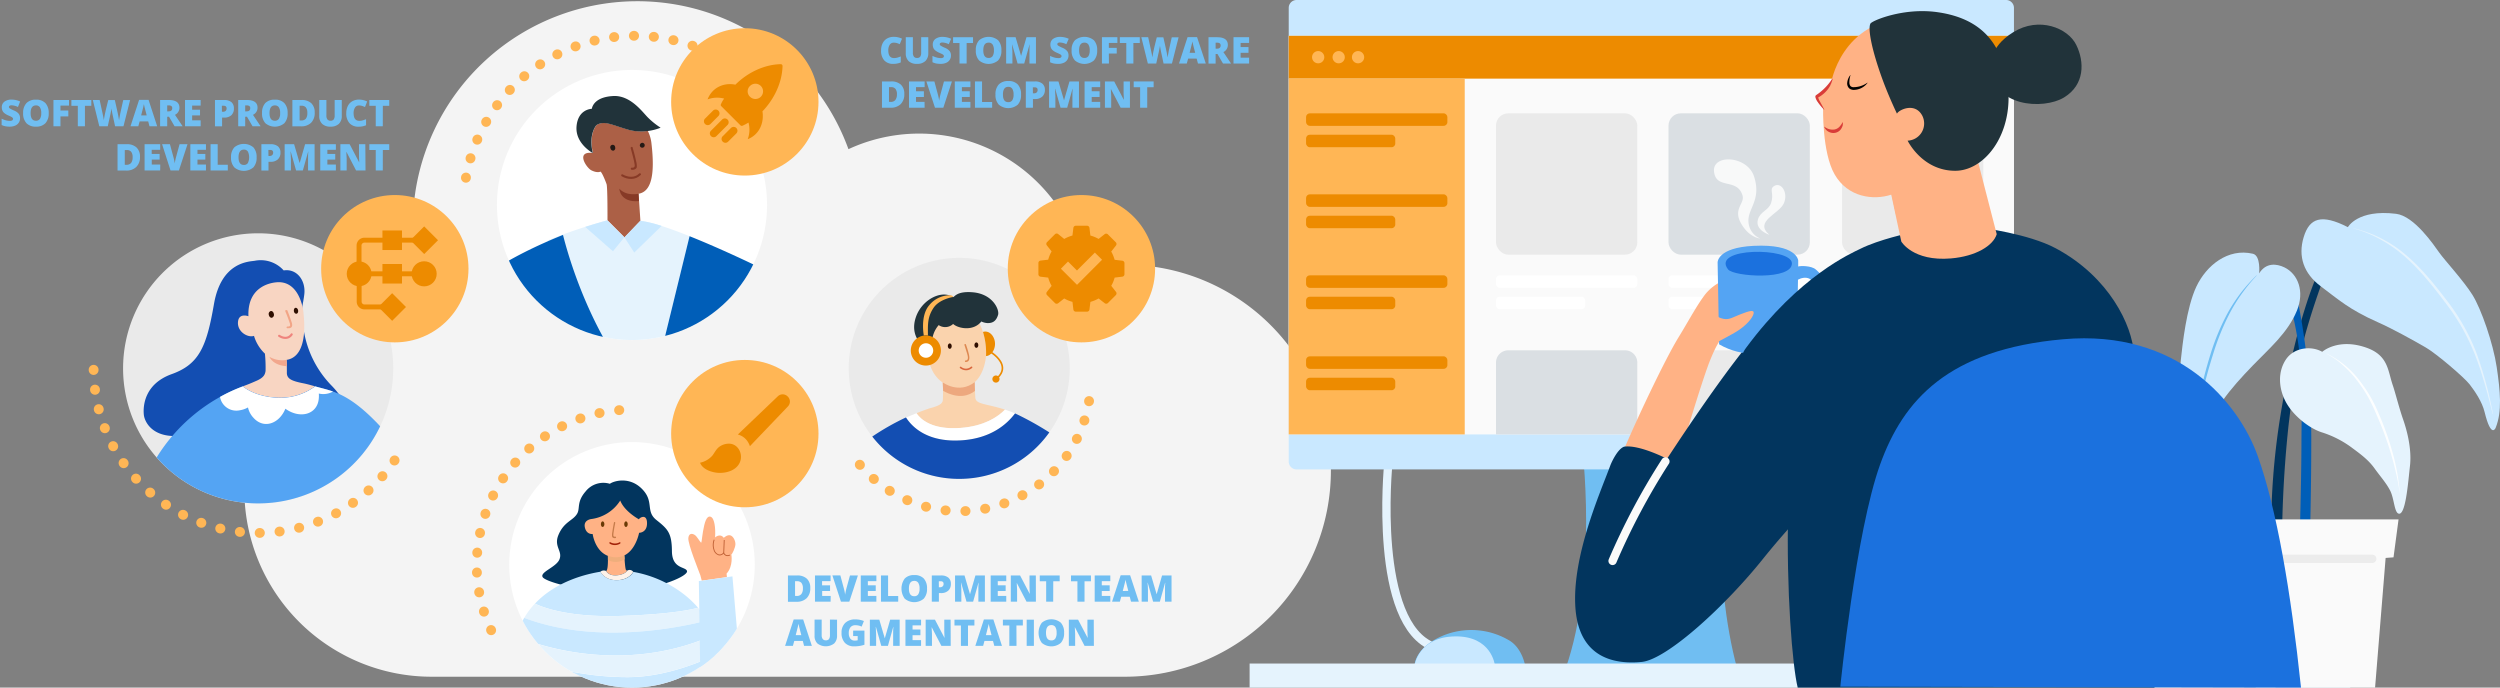 <?xml version="1.0" encoding="UTF-8"?> <svg xmlns="http://www.w3.org/2000/svg" xmlns:xlink="http://www.w3.org/1999/xlink" id="design" viewBox="0 0 1018 280"><rect x="0" y="0" width="1018" height="280" fill="#808080" stroke="none"/><defs><style>.cls-1,.cls-16,.cls-18,.cls-3,.cls-30,.cls-46{fill:none;}.cls-2{fill:#f4f4f4;}.cls-3{stroke:#e5f3fd;}.cls-3,.cls-30,.cls-46{stroke-miterlimit:10;}.cls-16,.cls-18,.cls-3{stroke-width:3.38px;}.cls-4{fill:#70bef2;}.cls-5{fill:#c9e8ff;}.cls-6{fill:#fafafa;}.cls-7{fill:#ed8b00;}.cls-8{fill:#ffb655;}.cls-9{fill:#eaeaea;}.cls-10{fill:#dadfe3;}.cls-11{fill:#fff;}.cls-12{fill:#e5f3fd;}.cls-13{fill:#02355e;}.cls-14{fill:#005eb8;}.cls-15,.cls-16{opacity:0.9;}.cls-16{stroke:#eaeaea;}.cls-16,.cls-18,.cls-30{stroke-linecap:round;}.cls-16,.cls-18{stroke-linejoin:round;}.cls-17{fill:#ffb285;}.cls-18{stroke:#fafafa;}.cls-19{fill:#54a4f3;}.cls-20{fill:#1b71de;}.cls-21{fill:#21333a;}.cls-22{fill:#d93c38;}.cls-23{opacity:0.8;}.cls-24{fill:#fad3ad;}.cls-25{fill:#dd8851;}.cls-26{fill:#d9673e;}.cls-27{fill:#2e0e00;}.cls-28{fill:#eda87e;}.cls-29{fill:#134eb2;}.cls-30{stroke:#ffb655;stroke-width:4px;stroke-dasharray:0.1 8;}.cls-31{clip-path:url(#clip-path);}.cls-32{fill:#ac6046;}.cls-33{fill:#873a26;}.cls-34{fill:#231915;}.cls-35{clip-path:url(#clip-path-2);}.cls-36{fill:#c57b4a;}.cls-37{fill:#6a3a05;}.cls-38{fill:#a22208;}.cls-39{fill:#efae7c;}.cls-40{fill:#fdf2e9;}.cls-41{fill:#bf6034;}.cls-42{fill:#f8d5c2;}.cls-43{fill:#f2a587;}.cls-44{fill:#ef847d;}.cls-45{fill:#f2a78d;}.cls-46{stroke:#ed8b00;stroke-width:2px;}</style><clipPath id="clip-path"><path id="SVGID" class="cls-1" d="M202.35,83.47a55,55,0,1,0,55-55A55,55,0,0,0,202.35,83.47Z"></path></clipPath><clipPath id="clip-path-2"><path class="cls-1" d="M307.35,230a50,50,0,1,1-50-50A50,50,0,0,1,307.35,230Z"></path></clipPath></defs><path class="cls-2" d="M458.05,107.78a84.23,84.23,0,0,0-16.61,1.66,68.5,68.5,0,0,0-95.95-48.7,91.44,91.44,0,1,0-171.91,62.41,76.22,76.22,0,0,0,2.29,152.41H458.05a83.89,83.89,0,1,0,0-167.78Z"></path><path class="cls-3" d="M565.29,189.2s-6.45,65.22,18.73,74.27"></path><path class="cls-4" d="M672.42,272.55h-35C651,234,644.14,180.8,644.14,180.8h56s-3,54.47,7.32,91.75Z"></path><path class="cls-5" d="M820.09,187.91a3.2,3.2,0,0,1-3.16,3.23h-289a3.19,3.19,0,0,1-3.16-3.23V3.23A3.19,3.19,0,0,1,527.92,0h289a3.2,3.2,0,0,1,3.16,3.23Z"></path><rect class="cls-6" x="524.76" y="14.58" width="295.33" height="162.32"></rect><rect class="cls-7" x="524.76" y="14.58" width="295.33" height="17.44"></rect><rect class="cls-8" x="524.76" y="32.01" width="71.68" height="144.88"></rect><rect class="cls-9" x="609.17" y="46.15" width="57.54" height="57.54" rx="5"></rect><rect class="cls-10" x="679.42" y="46.15" width="57.54" height="57.54" rx="5"></rect><rect class="cls-9" x="750.08" y="46.15" width="57.54" height="57.54" rx="5"></rect><path class="cls-10" d="M614.17,142.65h47.54a5,5,0,0,1,5,5v29.24a0,0,0,0,1,0,0H609.17a0,0,0,0,1,0,0V147.65A5,5,0,0,1,614.17,142.65Z"></path><path class="cls-9" d="M684.42,142.65H732a5,5,0,0,1,5,5v29.24a0,0,0,0,1,0,0H679.42a0,0,0,0,1,0,0V147.65A5,5,0,0,1,684.42,142.65Z"></path><path class="cls-10" d="M755.08,142.65h47.54a5,5,0,0,1,5,5v29.24a0,0,0,0,1,0,0H750.08a0,0,0,0,1,0,0V147.65A5,5,0,0,1,755.08,142.65Z"></path><rect class="cls-11" x="609.17" y="112.12" width="57.54" height="5.09" rx="1.5"></rect><rect class="cls-11" x="679.42" y="112.12" width="57.54" height="5.09" rx="1.5"></rect><rect class="cls-11" x="750.14" y="112.12" width="57.54" height="5.09" rx="1.5"></rect><rect class="cls-11" x="609.17" y="120.82" width="36.32" height="5.09" rx="1.5"></rect><rect class="cls-11" x="679.42" y="120.82" width="36.32" height="5.09" rx="1.5"></rect><rect class="cls-11" x="750.14" y="120.82" width="36.32" height="5.09" rx="1.5"></rect><rect class="cls-7" x="531.83" y="79.14" width="57.54" height="5.09" rx="1.5"></rect><rect class="cls-7" x="531.83" y="87.84" width="36.32" height="5.09" rx="1.5"></rect><rect class="cls-7" x="531.83" y="46.15" width="57.54" height="5.09" rx="1.5"></rect><rect class="cls-7" x="531.83" y="54.86" width="36.32" height="5.09" rx="1.5"></rect><rect class="cls-7" x="531.83" y="112.12" width="57.54" height="5.09" rx="1.5"></rect><rect class="cls-7" x="531.83" y="120.82" width="36.32" height="5.09" rx="1.5"></rect><rect class="cls-7" x="531.83" y="145.1" width="57.54" height="5.09" rx="1.5"></rect><rect class="cls-7" x="531.83" y="153.81" width="36.32" height="5.09" rx="1.5"></rect><circle class="cls-8" cx="536.76" cy="23.29" r="2.5"></circle><circle class="cls-8" cx="545.11" cy="23.29" r="2.5"></circle><circle class="cls-8" cx="553" cy="23.29" r="2.5"></circle><path class="cls-4" d="M576,270.88s0-7.11,11.45-12A30.26,30.26,0,0,1,615,261.05c4.91,3.27,6,9.83,6,9.83Z"></path><path class="cls-5" d="M576,270.88s1.63-11.56,16.54-11.74,16.18,11.74,16.18,11.74Z"></path><rect class="cls-12" x="508.84" y="270.18" width="448.16" height="9.82"></rect><path class="cls-13" d="M945.35,115.49l-1.69-3.82s-8.87,19-15.14,58c-5.7,35.51-3.16,62.24-3.16,62.24h3.94a472.81,472.81,0,0,1,2.53-58.09C934.31,152,937.2,138.46,945.35,115.49Z"></path><path class="cls-5" d="M956.06,92.5s3.93-7.36,19.62-5.44c7.46.92,15.4,12.75,17.63,15.87s9.88,11.4,13.47,17.14,8.47,19.82,9.89,29.48,2.26,18-.45,24.68c0,0-1.8,4.57-4.5-6.47-1-4.14-3.9-8.41-6.08-11.23s-13.46-12.49-17.9-15.05c-5.72-3.3-13.6-7.66-19.62-10.33-11.63-5.16-16-9.27-23.06-14.53s-9.37-12.26-7-20.07S945.27,87,956.06,92.5Z"></path><path class="cls-12" d="M1015,168.48c-1-4-2-8-3.18-12s-2.39-7.9-3.9-11.73a86.09,86.09,0,0,0-12.08-21.35c-4.94-6.59-10.08-13.11-16.19-18.56a54.49,54.49,0,0,0-10-7.14A47.8,47.8,0,0,0,958.25,93s0,0,0-.06,0,0,.06,0a50.45,50.45,0,0,1,21.88,11.31c6.31,5.42,11.47,12,16.5,18.55a84.38,84.38,0,0,1,12,21.68,163,163,0,0,1,6.44,24,0,0,0,0,1,0,.06S1015,168.51,1015,168.48Z"></path><path class="cls-14" d="M933.29,126.82l1.86-6.49s6.11,24.93,6,59c0,24.37-.78,52.81-1.16,55a.91.91,0,0,1-1.16.7l-2.86-.78s1.13-33,1.18-54.46C937.23,160.87,938.25,147.16,933.29,126.82Z"></path><path class="cls-5" d="M919.92,111.32c0,.05.75-7.23-2.56-8-10.15-2.37-18.93,4.77-23,13.38s-5.65,23.65-6.34,30c-1.8,16.35,2.7,40.14,5.94,41.64,1.88.51,2.14-5.91,2.67-7.77,3.86-13.42,11.57-22.25,20.66-31.69,6.66-6.91,14.35-13.38,18-22.36,3.24-7.91.43-14.91-5-17.61C927,107.31,922.71,106.86,919.92,111.32Z"></path><path class="cls-4" d="M893,181.07c.19-3.11.51-6.22.9-9.32s1-6.17,1.54-9.24a183.72,183.72,0,0,1,4.64-18.16A93,93,0,0,1,907.36,127a70.56,70.56,0,0,1,5.19-7.85,69.2,69.2,0,0,1,6.29-7,.06.06,0,0,1,.08,0,0,0,0,0,1,0,.07,69.74,69.74,0,0,0-10.86,15.11,98,98,0,0,0-7,17.26c-1.89,5.93-3.48,12-4.83,18a182.1,182.1,0,0,0-3.11,18.4.06.06,0,1,1-.11,0Z"></path><path class="cls-12" d="M945.61,143.26s6.43-5.77,18-1.68c9,3.17,8.68,9.44,10.76,15.39.91,2.61,2.55,9.16,4.16,13.76s3.59,12.12,2.81,19-1.78,20.52-4.72,19.39c-1.68-.65-1.73-6.21-3.37-9.38s-3.93-5.64-6.37-9.05-5.72-5.8-8.84-8.12a41.31,41.31,0,0,0-12.5-6.49c-5.2-1.61-11.92-6.9-14.89-12.66-2.82-5.45-3.17-12,.15-17S941.18,140.72,945.61,143.26Z"></path><g class="cls-15"><path class="cls-11" d="M977.11,200.59a65.53,65.53,0,0,0-1.49-8.12c-.59-2.69-1.31-5.34-2.11-8a127.21,127.21,0,0,0-5.71-15.42,79.67,79.67,0,0,0-3.53-7.39,60.27,60.27,0,0,0-4.53-6.79,43,43,0,0,0-5.55-6,30.75,30.75,0,0,0-6.7-4.74.05.05,0,1,1,0-.1,36.63,36.63,0,0,1,12.83,10.32,57.13,57.13,0,0,1,8.37,14.27,116.93,116.93,0,0,1,5.55,15.62,82.71,82.71,0,0,1,2.93,16.3,0,0,0,0,1-.05,0S977.11,200.62,977.11,200.59Z"></path></g><polygon class="cls-6" points="976.69 211.5 907.29 211.5 909.42 226.22 913 226.59 918.59 280 967.13 280 971.43 227.19 974.64 226.95 976.69 211.5"></polygon><line class="cls-16" x1="925.44" y1="227.55" x2="965.98" y2="227.55"></line><path class="cls-17" d="M701.19,114.5a19.66,19.66,0,0,0-6.67,5.16c-3.47,4.45-6.84,10.89-11,17.66-6.46,10.54-21,41.75-25,52.52s-4.74,23.47,3.23,22.18c20.78-3.37,24.54-34.23,24.54-34.23s7.29-24.34,10.12-31.22c3-7.32,4.1-8.2,6.89-11.62,2.3-2.84-.24-3.58,1.15-6.11s3-3.75,2.87-6c-.06-.89-.75-.82-2.73,1.23a21.86,21.86,0,0,1-2.42,2.32Z"></path><path class="cls-13" d="M661.37,181.88c-2.58.86-5,6-5.6,7.53-3.95,10.77-15.77,37.13-14.26,58.13s16.74,23,27,22,34.2-22.88,49.73-42.41a315.69,315.69,0,0,1,31.86-34s10.22-1.57,9.67-32.66-8.81-53.88-8.81-53.88S732.19,118.14,718,133.14s-39.19,53.69-39.19,53.69S667.61,181,661.37,181.88Z"></path><path class="cls-18" d="M678.16,187.9a274.9,274.9,0,0,0-21.52,40.51"></path><path class="cls-19" d="M739.34,109.7c-1.78-1.55-6.3-1.51-7.11-1.17l0-2.51s-.52-6.77-18.16-5.91c-14.83.72-14.66,6.74-14.66,6.74l.41,22.27.2,11.09c9.72,5.54,20.38,4.78,31.65,0l.07-4.3c7.9,1.87,9.82-3.46,11.35-12.52S741.59,111.67,739.34,109.7ZM739.5,122c-.57,9.88-6.19,8.27-7.62,7.69l.26-15.8C734.34,112.65,740.11,111.45,739.5,122Z"></path><path class="cls-20" d="M729.66,107.14c.32,7.09-23.63,5.55-26,2.56C696.59,100.63,729.36,100.63,729.66,107.14Z"></path><path class="cls-17" d="M708.51,128.06c3.88-1.51,5.91-2.1,5.56-.38s-3,5.11-7.92,7.91C700.41,138.84,696,141,696,141l-3.66-14.64,3.87-5s0,6.68,4.52,8.19C703.84,130.59,705,129.41,708.51,128.06Z"></path><path class="cls-13" d="M877.28,280c7.63-49.91.37-84.38-2.36-93.39s-5.17-28.76-6-42.62c-.7-11.46-10-31.22-31.83-42.89-11.12-5.94-30.38-8.35-30.38-8.35-8.32,11.64-29.28,2.16-29.28,2.16s-12.27,2.58-20,6.45c-3.41,1.71-24.54,10.66-46.5,40.37-10.86,14.7,17.65,48.76,17.22,65.55-.85,33.18,1.73,64.15,3.88,72.72Z"></path><path class="cls-20" d="M749.38,279.6s6.28-62.85,16.18-90.4c9.45-26.29,27.7-46.89,74.55-51.06s71.5,25.91,79.22,47.49,13.5,55,17.64,94.37Z"></path><path class="cls-17" d="M745.54,34.2s-3.34,3.07-5.27,5c-1.63,1.63,2.1,4.69,2.1,4.69S741.88,62,747.05,71c5.35,9.37,15.82,10.66,23.07,8.26l4.09,19.09s4.7,8.17,20.2,6.88c10.16-.85,17.22-5.17,18.66-9.87l-7.9-30.6s11-14,7.75-29.71S806.12,5.78,777.75,7,745.54,34.2,745.54,34.2Z"></path><path class="cls-17" d="M770.3,79.19a32.68,32.68,0,0,0,8.07-4.47c-.43,2.8-3.55,10.07-6.35,12.5Z"></path><path class="cls-21" d="M789.21,5c-14-2.09-27,3.45-27.58,4.63-1.16,2.37.85,11.46,4.69,22.09,2.77,7.67,6.13,14.57,6.13,14.57.57-1.47,7.33-4.89,10.33.87a7,7,0,0,1-6,10.11s5.91,12.26,19.37,12.27S822.36,51,816.37,28.39C813.37,17.08,806.52,7.55,789.21,5Z"></path><path class="cls-21" d="M811,26.86s-1.64-7.29,8.82-13.76,22.21-1.74,25.62,5.16,3.52,16.24-4.94,21.41S810.81,43.61,811,26.86Z"></path><path class="cls-17" d="M763.91,43.69c0,1.67-2.32,3-5.18,3s-5.19-1.36-5.19-3,2.32-3,5.19-3S763.91,42,763.91,43.69Z"></path><path d="M753.53,30.6a9.35,9.35,0,0,0-.47,3,2.4,2.4,0,0,0,.4,1.38,1.64,1.64,0,0,0,1.28.52,9.85,9.85,0,0,0,5.64-1.81,0,0,0,0,1,.07,0s0,0,0,.06v0a7.1,7.1,0,0,1-5.79,2.86,3.78,3.78,0,0,1-1-.23,2.09,2.09,0,0,1-1-.8,2.81,2.81,0,0,1-.46-2,5.81,5.81,0,0,1,1.26-3h0a.05.05,0,0,1,.08,0A0,0,0,0,1,753.53,30.6Z"></path><path class="cls-22" d="M746.25,32.08a10.52,10.52,0,0,1-1.74,4,12.57,12.57,0,0,1-3.13,3,7.09,7.09,0,0,1-1,.58l-.18.1a.52.52,0,0,0,.16-.22c.06-.16,0-.18,0-.13a4,4,0,0,0,.51,1.55l2,3.64-.1.09a26.2,26.2,0,0,1-2.63-3.22,5.31,5.31,0,0,1-.91-1.9,1,1,0,0,1,.06-.57,1.17,1.17,0,0,1,.42-.39c.28-.2.57-.38.84-.6A22.56,22.56,0,0,0,746.13,32Z"></path><path class="cls-22" d="M742.9,51.58a5.24,5.24,0,0,0,4.19,1.13A3.67,3.67,0,0,0,749,51.64a7.49,7.49,0,0,0,1.29-1.85l.12.06a5.89,5.89,0,0,1-.08,1.32,6.59,6.59,0,0,1-.56,1.21,3.71,3.71,0,0,1-2.36,1.68,4,4,0,0,1-2.83-.43,3.81,3.81,0,0,1-1.75-1.94Z"></path><g class="cls-23"><path class="cls-11" d="M716.76,97.12s-4.51-.26-7.83-6.2,1.6-8,.63-11.3c-2.17-7.3-10.71-2.31-11.6-9.66s13.54-6.67,16.3,1.92c3.18,9.89-3,13.22-2.24,18.91A7.76,7.76,0,0,0,716.76,97.12Z"></path><path class="cls-11" d="M720.47,95.6s-5.9-1.83-4.65-6.21c1-3.37,4.29-3.64,5.36-6.73,1.28-3.72-.73-5.46,1-6.75,3-2.22,6.14,2.5,4.21,6.87S714.08,90.1,720.47,95.6Z"></path></g><path class="cls-4" d="M363.91,17.38a1.84,1.84,0,0,0-1.61.84,4.06,4.06,0,0,0-.58,2.33c0,2.07.78,3.1,2.35,3.1a5,5,0,0,0,1.38-.2,12.72,12.72,0,0,0,1.34-.48v2.45a7.56,7.56,0,0,1-3,.59,4.81,4.81,0,0,1-3.71-1.4,5.83,5.83,0,0,1-1.3-4.07,6.44,6.44,0,0,1,.63-2.92,4.51,4.51,0,0,1,1.8-1.94,5.49,5.49,0,0,1,2.77-.68,7.57,7.57,0,0,1,3.32.76L366.37,18a8.39,8.39,0,0,0-1.19-.47A4,4,0,0,0,363.91,17.38Z"></path><path class="cls-4" d="M378,15.16V21.6a4.35,4.35,0,0,1-1.19,3.26A4.74,4.74,0,0,1,373.36,26,4.68,4.68,0,0,1,370,24.89a4.25,4.25,0,0,1-1.17-3.22V15.16h2.9v6.28a2.53,2.53,0,0,0,.43,1.65,1.53,1.53,0,0,0,1.25.51,1.55,1.55,0,0,0,1.29-.51,2.75,2.75,0,0,0,.4-1.66V15.16Z"></path><path class="cls-4" d="M387.23,22.61a3.12,3.12,0,0,1-.51,1.77,3.21,3.21,0,0,1-1.45,1.2A5.36,5.36,0,0,1,383,26a9,9,0,0,1-1.79-.15,6.45,6.45,0,0,1-1.51-.52V22.76a8.73,8.73,0,0,0,1.72.66,6.37,6.37,0,0,0,1.64.24,1.61,1.61,0,0,0,1-.22.69.69,0,0,0,.3-.58.58.58,0,0,0-.13-.38,1.64,1.64,0,0,0-.38-.34c-.18-.11-.66-.34-1.43-.68a6.81,6.81,0,0,1-1.57-.93,2.82,2.82,0,0,1-.78-1,3.56,3.56,0,0,1-.25-1.37,2.74,2.74,0,0,1,1.08-2.31,4.75,4.75,0,0,1,3-.83,8.33,8.33,0,0,1,3.39.77L386.34,18a6.39,6.39,0,0,0-2.59-.69,1.29,1.29,0,0,0-.82.2.59.59,0,0,0-.26.49.71.71,0,0,0,.33.56,12.3,12.3,0,0,0,1.77.91,4.82,4.82,0,0,1,1.92,1.34A2.87,2.87,0,0,1,387.23,22.61Z"></path><path class="cls-4" d="M393.61,25.86h-2.9V17.52H388.1V15.16h8.12v2.36h-2.61Z"></path><path class="cls-4" d="M407.77,20.5a5.8,5.8,0,0,1-1.33,4.11,6,6,0,0,1-7.75,0,5.79,5.79,0,0,1-1.34-4.12,5.71,5.71,0,0,1,1.34-4.08,6.06,6.06,0,0,1,7.76,0A5.77,5.77,0,0,1,407.77,20.5Zm-7.37,0c0,2.07.72,3.1,2.16,3.1a1.87,1.87,0,0,0,1.63-.75,4.19,4.19,0,0,0,.53-2.35,4.15,4.15,0,0,0-.54-2.37,1.84,1.84,0,0,0-1.61-.77C401.12,17.36,400.4,18.41,400.4,20.5Z"></path><path class="cls-4" d="M414.36,25.86l-2.19-7.71h-.06q.15,2,.15,3.06v4.65H409.7V15.16h3.85l2.24,7.6h0l2.19-7.6h3.86v10.7h-2.65V21.17c0-.24,0-.51,0-.81s0-1,.1-2.19h-.07l-2.16,7.69Z"></path><path class="cls-4" d="M435.1,22.61a3.12,3.12,0,0,1-.51,1.77,3.21,3.21,0,0,1-1.45,1.2,5.36,5.36,0,0,1-2.24.43,9,9,0,0,1-1.79-.15,6.61,6.61,0,0,1-1.51-.52V22.76a9,9,0,0,0,1.72.66,6.37,6.37,0,0,0,1.64.24,1.61,1.61,0,0,0,1-.22.69.69,0,0,0,.3-.58.64.64,0,0,0-.12-.38,1.72,1.72,0,0,0-.39-.34c-.18-.11-.66-.34-1.43-.68a6.81,6.81,0,0,1-1.57-.93,2.68,2.68,0,0,1-.77-1,3.38,3.38,0,0,1-.26-1.37,2.74,2.74,0,0,1,1.08-2.31,4.75,4.75,0,0,1,3-.83,8.33,8.33,0,0,1,3.39.77L434.21,18a6.39,6.39,0,0,0-2.59-.69,1.29,1.29,0,0,0-.82.2.59.59,0,0,0-.26.49.71.71,0,0,0,.33.56,12.3,12.3,0,0,0,1.77.91,4.82,4.82,0,0,1,1.92,1.34A2.87,2.87,0,0,1,435.1,22.61Z"></path><path class="cls-4" d="M446.77,20.5a5.8,5.8,0,0,1-1.32,4.11,6,6,0,0,1-7.75,0,5.79,5.79,0,0,1-1.34-4.12,5.67,5.67,0,0,1,1.34-4.08,6.06,6.06,0,0,1,7.76,0A5.77,5.77,0,0,1,446.77,20.5Zm-7.36,0c0,2.07.72,3.1,2.16,3.1a1.87,1.87,0,0,0,1.63-.75,4.19,4.19,0,0,0,.53-2.35,4.15,4.15,0,0,0-.54-2.37,1.85,1.85,0,0,0-1.61-.77C440.13,17.36,439.41,18.41,439.41,20.5Z"></path><path class="cls-4" d="M451.56,25.86h-2.85V15.16H455v2.32h-3.48v2h3.21v2.32h-3.21Z"></path><path class="cls-4" d="M461.52,25.86h-2.89V17.52H456V15.16h8.12v2.36h-2.61Z"></path><path class="cls-4" d="M477.22,25.86H473.8l-1-4.66c0-.2-.13-.58-.23-1.17s-.19-1.06-.24-1.45c0,.31-.1.71-.19,1.18s-.17.9-.26,1.3-.44,2-1.06,4.8h-3.42l-2.65-10.7h2.79l1.16,5.37c.26,1.18.45,2.13.54,2.83.07-.5.18-1.17.34-2s.32-1.56.46-2.12l1-4.05h2.68l.91,4.05q.24,1,.48,2.25c.16.85.27,1.48.32,1.9.06-.54.24-1.48.52-2.82l1.19-5.38h2.79Z"></path><path class="cls-4" d="M487.81,25.86l-.53-2h-3.47l-.55,2h-3.17l3.49-10.75h3.86L491,25.86Zm-1.13-4.37-.46-1.76c-.1-.39-.24-.9-.39-1.52s-.25-1.06-.3-1.33c0,.25-.13.66-.26,1.23s-.42,1.7-.86,3.38Z"></path><path class="cls-4" d="M495,22v3.89h-2.9V15.16h3.51q4.37,0,4.37,3.16a3.17,3.17,0,0,1-1.82,2.88l3.12,4.66H498L495.76,22Zm0-2.18h.54c1,0,1.51-.44,1.51-1.34,0-.73-.49-1.1-1.48-1.1H495Z"></path><path class="cls-4" d="M508.64,25.86h-6.36V15.16h6.36v2.32h-3.46v1.68h3.21v2.33h-3.21v2h3.46Z"></path><path class="cls-4" d="M368.23,38.28a5.49,5.49,0,0,1-1.48,4.13,5.64,5.64,0,0,1-4.15,1.45h-3.46V33.16h3.71a5.59,5.59,0,0,1,4,1.32A5,5,0,0,1,368.23,38.28Zm-3,.11a3.43,3.43,0,0,0-.59-2.19,2.14,2.14,0,0,0-1.76-.71H362v6h.65a2.32,2.32,0,0,0,1.93-.76A3.7,3.7,0,0,0,365.23,38.39Z"></path><path class="cls-4" d="M376.51,43.86h-6.36V33.16h6.36v2.32H373v1.68h3.21v2.33H373v2h3.47Z"></path><path class="cls-4" d="M384.39,33.16h3.24l-3.51,10.7h-3.4l-3.5-10.7h3.26l1.45,5.42a16,16,0,0,1,.5,2.52c0-.34.1-.77.21-1.28s.19-.91.27-1.21Z"></path><path class="cls-4" d="M395.15,43.86h-6.36V33.16h6.36v2.32h-3.47v1.68h3.21v2.33h-3.21v2h3.47Z"></path><path class="cls-4" d="M397,43.86V33.16h2.89v8.37H404v2.33Z"></path><path class="cls-4" d="M415.77,38.5a5.8,5.8,0,0,1-1.32,4.11,6,6,0,0,1-7.75,0,5.74,5.74,0,0,1-1.34-4.12,5.71,5.71,0,0,1,1.33-4.08A5.11,5.11,0,0,1,410.58,33a5,5,0,0,1,3.87,1.4A5.77,5.77,0,0,1,415.77,38.5Zm-7.37,0c0,2.07.72,3.1,2.16,3.1a1.85,1.85,0,0,0,1.63-.75,4.11,4.11,0,0,0,.53-2.35,4.24,4.24,0,0,0-.53-2.37,1.85,1.85,0,0,0-1.61-.77C409.13,35.36,408.4,36.41,408.4,38.5Z"></path><path class="cls-4" d="M425.48,36.56a3.59,3.59,0,0,1-1.06,2.77,4.25,4.25,0,0,1-3,1h-.81v3.55h-2.9V33.16h3.71a4.55,4.55,0,0,1,3,.88A3.16,3.16,0,0,1,425.48,36.56ZM420.6,38h.53a1.45,1.45,0,0,0,1-.36,1.33,1.33,0,0,0,.39-1c0-.73-.4-1.09-1.21-1.09h-.74Z"></path><path class="cls-4" d="M431.85,43.86l-2.19-7.71h-.07c.1,1.32.16,2.34.16,3.06v4.65h-2.57V33.16H431l2.24,7.6h.06l2.19-7.6h3.86v10.7h-2.66V39.17c0-.24,0-.51,0-.81s0-1,.1-2.19h-.07l-2.16,7.69Z"></path><path class="cls-4" d="M448,43.86h-6.36V33.16H448v2.32h-3.46v1.68h3.21v2.33h-3.21v2H448Z"></path><path class="cls-4" d="M460.11,43.86h-3.79l-3.91-7.54h-.07c.09,1.19.14,2.09.14,2.72v4.82h-2.56V33.16h3.78l3.89,7.44h.05c-.07-1.08-.11-2-.11-2.6V33.16h2.58Z"></path><path class="cls-4" d="M467.15,43.86h-2.89V35.52h-2.62V33.16h8.12v2.36h-2.61Z"></path><path class="cls-4" d="M329.94,239.46a5.54,5.54,0,0,1-1.47,4.13,5.67,5.67,0,0,1-4.15,1.45h-3.47V234.33h3.71a5.59,5.59,0,0,1,4,1.32A5,5,0,0,1,329.94,239.46Zm-3,.1a3.44,3.44,0,0,0-.58-2.18,2.17,2.17,0,0,0-1.77-.71h-.84v6h.64a2.33,2.33,0,0,0,1.93-.77A3.7,3.7,0,0,0,326.94,239.56Z"></path><path class="cls-4" d="M338.22,245h-6.36V234.33h6.36v2.32h-3.47v1.69H338v2.32h-3.21v2h3.47Z"></path><path class="cls-4" d="M346.11,234.33h3.23L345.84,245h-3.41l-3.49-10.71h3.25l1.46,5.43a16.86,16.86,0,0,1,.49,2.52c0-.34.11-.77.21-1.28s.19-.92.27-1.21Z"></path><path class="cls-4" d="M356.86,245H350.5V234.33h6.36v2.32h-3.47v1.69h3.21v2.32h-3.21v2h3.47Z"></path><path class="cls-4" d="M358.73,245V234.33h2.9v8.37h4.12V245Z"></path><path class="cls-4" d="M377.48,239.67a5.8,5.8,0,0,1-1.32,4.11,6,6,0,0,1-7.75,0,7,7,0,0,1,0-8.2,5.12,5.12,0,0,1,3.89-1.41,5.07,5.07,0,0,1,3.87,1.4A5.8,5.8,0,0,1,377.48,239.67Zm-7.37,0c0,2.07.73,3.11,2.17,3.11a1.83,1.83,0,0,0,1.62-.76,4.06,4.06,0,0,0,.54-2.35,4.15,4.15,0,0,0-.54-2.37,1.84,1.84,0,0,0-1.61-.76C370.84,236.54,370.11,237.58,370.11,239.67Z"></path><path class="cls-4" d="M387.19,237.74a3.59,3.59,0,0,1-1.06,2.77,4.29,4.29,0,0,1-3,1h-.81V245h-2.89V234.33h3.7a4.53,4.53,0,0,1,3.05.89A3.16,3.16,0,0,1,387.19,237.74Zm-4.88,1.39h.53a1.4,1.4,0,0,0,1-.37,1.31,1.31,0,0,0,.39-1q0-1.08-1.2-1.08h-.75Z"></path><path class="cls-4" d="M393.56,245l-2.19-7.71h-.07c.11,1.31.16,2.33.16,3.06V245h-2.57V234.33h3.86l2.23,7.61H395l2.19-7.61h3.86V245h-2.66v-4.69c0-.25,0-.52,0-.82s0-1,.1-2.19h-.07l-2.16,7.7Z"></path><path class="cls-4" d="M409.75,245H403.4V234.33h6.35v2.32h-3.46v1.69h3.21v2.32h-3.21v2h3.46Z"></path><path class="cls-4" d="M421.82,245H418l-3.91-7.54h-.07c.1,1.18.14,2.09.14,2.71V245h-2.56V234.33h3.78l3.89,7.44h.05c-.07-1.08-.1-1.94-.1-2.6v-4.84h2.57Z"></path><path class="cls-4" d="M428.86,245H426V236.7h-2.61v-2.37h8.11v2.37h-2.61Z"></path><path class="cls-4" d="M441.62,245h-2.89V236.7h-2.62v-2.37h8.12v2.37h-2.61Z"></path><path class="cls-4" d="M452.12,245h-6.36V234.33h6.36v2.32h-3.47v1.69h3.21v2.32h-3.21v2h3.47Z"></path><path class="cls-4" d="M460.56,245l-.53-2h-3.47l-.55,2h-3.18l3.5-10.75h3.86L463.73,245Zm-1.13-4.38L459,238.9c-.11-.39-.24-.89-.39-1.51s-.25-1.07-.3-1.34c0,.25-.13.66-.26,1.23s-.42,1.7-.86,3.38Z"></path><path class="cls-4" d="M469.55,245l-2.19-7.71h-.07c.11,1.31.16,2.33.16,3.06V245h-2.57V234.33h3.86l2.23,7.61H471l2.19-7.61h3.86V245h-2.66v-4.69c0-.25,0-.52,0-.82s0-1,.1-2.19h-.07L472.3,245Z"></path><path class="cls-4" d="M327.42,263l-.52-2h-3.48l-.55,2h-3.18l3.5-10.75h3.86L330.59,263Zm-1.13-4.38-.46-1.76c-.1-.39-.24-.89-.39-1.51s-.25-1.07-.3-1.34c-.05.25-.13.66-.26,1.23s-.42,1.7-.86,3.38Z"></path><path class="cls-4" d="M340.85,252.33v6.45a4.33,4.33,0,0,1-1.19,3.25,5.64,5.64,0,0,1-6.8,0,4.26,4.26,0,0,1-1.17-3.23v-6.51h2.9v6.29a2.57,2.57,0,0,0,.43,1.65,1.53,1.53,0,0,0,1.25.51,1.55,1.55,0,0,0,1.29-.51,2.79,2.79,0,0,0,.39-1.67v-6.27Z"></path><path class="cls-4" d="M347.4,256.77H352v5.77a12.75,12.75,0,0,1-4.14.65,5,5,0,0,1-3.83-1.44,5.75,5.75,0,0,1-1.35-4.09,5.37,5.37,0,0,1,1.48-4,5.71,5.71,0,0,1,4.15-1.44,9,9,0,0,1,3.47.67l-.92,2.27a5.67,5.67,0,0,0-2.54-.57,2.42,2.42,0,0,0-2,.83,3.56,3.56,0,0,0-.69,2.35,3.61,3.61,0,0,0,.63,2.29,2.16,2.16,0,0,0,1.8.79,4.93,4.93,0,0,0,1.19-.13V259H347.4Z"></path><path class="cls-4" d="M358.86,263l-2.18-7.71h-.07q.15,2,.15,3.06V263H354.2V252.33h3.85l2.24,7.61h0l2.19-7.61h3.86V263h-2.65v-4.69c0-.25,0-.52,0-.82s0-1,.1-2.19h-.07l-2.16,7.7Z"></path><path class="cls-4" d="M375.06,263H368.7V252.33h6.36v2.32h-3.47v1.69h3.21v2.32h-3.21v2h3.47Z"></path><path class="cls-4" d="M387.13,263h-3.79l-3.92-7.54h-.06c.09,1.18.14,2.09.14,2.71V263h-2.57V252.33h3.78l3.9,7.44h0c-.06-1.08-.1-1.94-.1-2.6v-4.84h2.58Z"></path><path class="cls-4" d="M394.17,263h-2.89V254.7h-2.62v-2.37h8.12v2.37h-2.61Z"></path><path class="cls-4" d="M404.88,263l-.53-2h-3.48l-.54,2h-3.18l3.49-10.75h3.86L408,263Zm-1.13-4.38-.46-1.76c-.11-.39-.24-.89-.39-1.51s-.26-1.07-.31-1.34c0,.25-.13.66-.26,1.23s-.42,1.7-.86,3.38Z"></path><path class="cls-4" d="M413.92,263H411V254.7h-2.62v-2.37h8.12v2.37h-2.61Z"></path><path class="cls-4" d="M418.06,263V252.33H421V263Z"></path><path class="cls-4" d="M433.3,257.67a5.8,5.8,0,0,1-1.32,4.11,6,6,0,0,1-7.75,0,7,7,0,0,1,0-8.2,6.06,6.06,0,0,1,7.76,0A5.8,5.8,0,0,1,433.3,257.67Zm-7.37,0c0,2.07.72,3.11,2.16,3.11a1.83,1.83,0,0,0,1.63-.76,4.06,4.06,0,0,0,.53-2.35,4.24,4.24,0,0,0-.53-2.37,1.84,1.84,0,0,0-1.61-.76C426.66,254.54,425.93,255.58,425.93,257.67Z"></path><path class="cls-4" d="M445.43,263h-3.79l-3.91-7.54h-.07c.09,1.18.14,2.09.14,2.71V263h-2.57V252.33H439l3.9,7.44h0c-.06-1.08-.1-1.94-.1-2.6v-4.84h2.58Z"></path><path class="cls-4" d="M8.16,48.17a3.12,3.12,0,0,1-.51,1.77,3.21,3.21,0,0,1-1.45,1.2A5.36,5.36,0,0,1,4,51.57a9,9,0,0,1-1.79-.15A6.45,6.45,0,0,1,.66,50.9V48.32A8.73,8.73,0,0,0,2.38,49,6.37,6.37,0,0,0,4,49.22,1.61,1.61,0,0,0,5,49a.69.69,0,0,0,.3-.58A.62.62,0,0,0,5.15,48a1.72,1.72,0,0,0-.39-.34c-.18-.11-.66-.34-1.43-.68a6.81,6.81,0,0,1-1.57-.93,2.76,2.76,0,0,1-.77-1A3.42,3.42,0,0,1,.73,43.7a2.74,2.74,0,0,1,1.08-2.31,4.75,4.75,0,0,1,3-.83,8.33,8.33,0,0,1,3.39.77l-.89,2.24a6.39,6.39,0,0,0-2.59-.69,1.36,1.36,0,0,0-.82.19.63.63,0,0,0-.26.5.71.71,0,0,0,.33.56A12.3,12.3,0,0,0,5.7,45a4.92,4.92,0,0,1,1.92,1.33A2.92,2.92,0,0,1,8.16,48.17Z"></path><path class="cls-4" d="M19.83,46.06a5.76,5.76,0,0,1-1.32,4.1,5.09,5.09,0,0,1-3.88,1.41,5.11,5.11,0,0,1-3.87-1.41A5.8,5.8,0,0,1,9.42,46,5.67,5.67,0,0,1,10.76,42a5.09,5.09,0,0,1,3.88-1.41A5.05,5.05,0,0,1,18.52,42,5.81,5.81,0,0,1,19.83,46.06Zm-7.36,0c0,2.07.72,3.1,2.16,3.1a1.87,1.87,0,0,0,1.63-.75,4.19,4.19,0,0,0,.53-2.35,4.15,4.15,0,0,0-.54-2.37,1.85,1.85,0,0,0-1.61-.77C13.19,42.92,12.47,44,12.47,46.06Z"></path><path class="cls-4" d="M24.62,51.42H21.77V40.72H28.1V43H24.62v2h3.2V47.4h-3.2Z"></path><path class="cls-4" d="M34.58,51.42h-2.9V43.08H29.07V40.72h8.12v2.36H34.58Z"></path><path class="cls-4" d="M50.28,51.42H46.86l-1-4.66c-.05-.2-.13-.58-.24-1.17s-.18-1.06-.23-1.45c0,.31-.1.71-.19,1.18s-.17.9-.26,1.3-.44,2-1.06,4.8H40.44l-2.65-10.7h2.79l1.16,5.36c.26,1.19.45,2.14.54,2.84.07-.5.18-1.17.34-2s.32-1.56.46-2.12l1-4.05h2.68l.91,4.05q.24,1,.48,2.25c.16.84.27,1.48.32,1.9.06-.54.24-1.48.52-2.82l1.19-5.38h2.79Z"></path><path class="cls-4" d="M60.87,51.42l-.53-2H56.87l-.55,2H53.14l3.5-10.75H60.5L64,51.42ZM59.74,47l-.46-1.75c-.11-.39-.24-.9-.39-1.52s-.25-1.06-.3-1.33c-.05.25-.13.66-.26,1.23s-.42,1.69-.86,3.37Z"></path><path class="cls-4" d="M68.09,47.53v3.89h-2.9V40.72H68.7q4.36,0,4.37,3.16a3.17,3.17,0,0,1-1.82,2.88l3.12,4.66H71.09l-2.27-3.89Zm0-2.18h.54c1,0,1.51-.44,1.51-1.34,0-.74-.49-1.1-1.48-1.1h-.57Z"></path><path class="cls-4" d="M81.7,51.42H75.34V40.72H81.7V43H78.24v1.68h3.21V47H78.24v2H81.7Z"></path><path class="cls-4" d="M95.24,44.12a3.59,3.59,0,0,1-1,2.77,4.25,4.25,0,0,1-3,1h-.81v3.55h-2.9V40.72h3.71a4.55,4.55,0,0,1,3,.88A3.18,3.18,0,0,1,95.24,44.12Zm-4.87,1.39h.52a1.46,1.46,0,0,0,1-.36,1.32,1.32,0,0,0,.38-1c0-.73-.4-1.09-1.2-1.09h-.74Z"></path><path class="cls-4" d="M99.84,47.53v3.89H97V40.72h3.51q4.37,0,4.36,3.16A3.16,3.16,0,0,1,103,46.76l3.12,4.66h-3.28l-2.27-3.89Zm0-2.18h.55c1,0,1.51-.44,1.51-1.34,0-.74-.49-1.1-1.48-1.1h-.58Z"></path><path class="cls-4" d="M117.12,46.06a5.76,5.76,0,0,1-1.32,4.1,6,6,0,0,1-7.75,0A5.76,5.76,0,0,1,106.71,46,5.71,5.71,0,0,1,108,42a5.11,5.11,0,0,1,3.89-1.41A5,5,0,0,1,115.8,42,5.77,5.77,0,0,1,117.12,46.06Zm-7.37,0c0,2.07.72,3.1,2.16,3.1a1.85,1.85,0,0,0,1.63-.75,4.11,4.11,0,0,0,.53-2.35,4.16,4.16,0,0,0-.53-2.37,1.85,1.85,0,0,0-1.61-.77C110.48,42.92,109.75,44,109.75,46.06Z"></path><path class="cls-4" d="M128.14,45.84A5.53,5.53,0,0,1,126.67,50a5.67,5.67,0,0,1-4.15,1.45h-3.46V40.72h3.7a5.62,5.62,0,0,1,4,1.31A5,5,0,0,1,128.14,45.84Zm-3,.11a3.41,3.41,0,0,0-.58-2.19,2.17,2.17,0,0,0-1.77-.71H122v6h.64a2.34,2.34,0,0,0,1.94-.76A3.7,3.7,0,0,0,125.14,46Z"></path><path class="cls-4" d="M139.17,40.72v6.44A4.35,4.35,0,0,1,138,50.42a4.74,4.74,0,0,1-3.43,1.15,4.68,4.68,0,0,1-3.37-1.12A4.26,4.26,0,0,1,130,47.23V40.72h2.91V47a2.53,2.53,0,0,0,.43,1.65,1.53,1.53,0,0,0,1.25.51,1.55,1.55,0,0,0,1.29-.51,2.76,2.76,0,0,0,.39-1.66V40.72Z"></path><path class="cls-4" d="M146.18,42.94a1.86,1.86,0,0,0-1.61.84,4.14,4.14,0,0,0-.58,2.33c0,2.06.79,3.1,2.36,3.1a4.83,4.83,0,0,0,1.37-.2,12,12,0,0,0,1.34-.48V51a7.48,7.48,0,0,1-3,.59,4.79,4.79,0,0,1-3.72-1.41A5.79,5.79,0,0,1,141,46.1a6.44,6.44,0,0,1,.63-2.92,4.45,4.45,0,0,1,1.8-1.94,5.43,5.43,0,0,1,2.76-.68,7.51,7.51,0,0,1,3.32.76l-.88,2.27a10.37,10.37,0,0,0-1.19-.46A4.09,4.09,0,0,0,146.18,42.94Z"></path><path class="cls-4" d="M155.87,51.42H153V43.08h-2.61V40.72h8.11v2.36h-2.61Z"></path><path class="cls-4" d="M57,63.84A5.53,5.53,0,0,1,55.48,68a5.67,5.67,0,0,1-4.15,1.45H47.86V58.72h3.71a5.62,5.62,0,0,1,4,1.31A5,5,0,0,1,57,63.84ZM54,64a3.41,3.41,0,0,0-.58-2.19,2.17,2.17,0,0,0-1.77-.71h-.84v6h.64a2.36,2.36,0,0,0,1.94-.76A3.7,3.7,0,0,0,54,64Z"></path><path class="cls-4" d="M65.23,69.42H58.87V58.72h6.36V61H61.77v1.68H65V65h-3.2v2h3.46Z"></path><path class="cls-4" d="M73.12,58.72h3.24l-3.51,10.7H69.44L66,58.72H69.2l1.46,5.42a15.62,15.62,0,0,1,.49,2.52c0-.34.11-.77.21-1.28s.19-.91.27-1.21Z"></path><path class="cls-4" d="M83.87,69.42H77.51V58.72h6.36V61H80.41v1.68h3.2V65h-3.2v2h3.46Z"></path><path class="cls-4" d="M85.74,69.42V58.72h2.9v8.37h4.12v2.33Z"></path><path class="cls-4" d="M104.49,64.06a5.76,5.76,0,0,1-1.32,4.1,6,6,0,0,1-7.75,0A5.8,5.8,0,0,1,94.08,64,5.71,5.71,0,0,1,95.42,60a6.06,6.06,0,0,1,7.76,0A5.77,5.77,0,0,1,104.49,64.06Zm-7.36,0c0,2.07.72,3.1,2.16,3.1a1.87,1.87,0,0,0,1.63-.75,5.47,5.47,0,0,0,0-4.72,1.85,1.85,0,0,0-1.61-.77C97.85,60.92,97.13,62,97.13,64.06Z"></path><path class="cls-4" d="M114.2,62.12a3.56,3.56,0,0,1-1.06,2.77,4.23,4.23,0,0,1-3,1h-.81v3.55h-2.89V58.72h3.7a4.53,4.53,0,0,1,3.05.88A3.16,3.16,0,0,1,114.2,62.12Zm-4.88,1.39h.53a1.48,1.48,0,0,0,1-.36,1.36,1.36,0,0,0,.38-1c0-.73-.4-1.09-1.2-1.09h-.75Z"></path><path class="cls-4" d="M120.57,69.42l-2.19-7.71h-.06q.15,2,.15,3.06v4.65h-2.56V58.72h3.85l2.23,7.6h.06l2.19-7.6h3.86v10.7h-2.66V64.73c0-.24,0-.52,0-.81s0-1,.1-2.19h-.06l-2.16,7.69Z"></path><path class="cls-4" d="M136.77,69.42h-6.36V58.72h6.36V61H133.3v1.68h3.21V65H133.3v2h3.47Z"></path><path class="cls-4" d="M148.84,69.42H145l-3.91-7.54h-.07c.1,1.19.14,2.09.14,2.72v4.82h-2.56V58.72h3.78l3.9,7.44h0c-.07-1.08-.1-2-.1-2.6V58.72h2.58Z"></path><path class="cls-4" d="M155.87,69.42H153V61.08h-2.61V58.72h8.11v2.36h-2.61Z"></path><path class="cls-9" d="M435.6,150a45,45,0,1,1-45-45A45,45,0,0,1,435.6,150Z"></path><path class="cls-7" d="M405.8,154.61l-.42-.53c1.74-1.39,2.57-2.88,2.46-4.44-.21-3.27-4.4-5.84-4.44-5.87l.35-.58c.19.11,4.53,2.79,4.77,6.41C408.64,151.39,407.72,153.07,405.8,154.61Z"></path><path class="cls-24" d="M397.15,161.92c-.12-1.81-.2-4.44-.25-6.31,3.58-3.13,4.5-8.8,4.63-11,.2-3.29-.8-14.36-6.58-16.35s-19.43-1.15-16.94,17.44c.21,1.58,1.3,7,5.84,10.05a56.78,56.78,0,0,1,.07,7.3c-.2,1-.83,2-4.62,3-1.06.28-3.31,1.09-6.11,2.2,1.74,2.6,6.41,6.88,17.94,6,9.62-.71,15.17-4.47,18.1-7.45C401.65,164.33,397.32,164.71,397.15,161.92Z"></path><path class="cls-7" d="M407,154.35a1.45,1.45,0,1,1-1.44-1.45A1.44,1.44,0,0,1,407,154.35Z"></path><path class="cls-21" d="M382.23,132.38a4.7,4.7,0,0,0,5.88-.47c2.05,1.87,8.22,3.12,11.49-1a6.92,6.92,0,0,0,2.61.66c2.15,0,3.46-.92,4.21-3.37.61-2-2.06-8.48-10.3-9.18-7.12-.6-7.47,2.35-8.18,1.9-4.58-2.93-12.36,1-14.88,7.91-3.61,9.86,5.71,14.65,7.11,13.84C379.42,141.16,378.68,136.58,382.23,132.38Z"></path><path class="cls-11" d="M392.13,179.26c11.35-.89,17.76-6.34,21.2-10.92-.51-.23-1-.44-1.53-.64-.89-.34-1.75-.64-2.57-.9-2.93,3-8.48,6.74-18.1,7.45-11.53.84-16.2-3.44-17.94-6-1.33.53-2.78,1.13-4.28,1.77C371.38,173.84,377.75,180.4,392.13,179.26Z"></path><path class="cls-25" d="M392.73,140.53c.32,1,.64,2,.94,3s1.07,3.18-.44,3.25c-.41,0-.41.66,0,.64,1.71-.09,1.61-1.68,1.34-3a39,39,0,0,0-1.23-4.12c-.13-.39-.74-.23-.61.17Z"></path><path class="cls-26" d="M393.72,150.77a4,4,0,0,1-2.78-.87c-.35-.38.09-.75.45-.51a3,3,0,0,0,4-.08c.36-.2.78.19.43.53A3.85,3.85,0,0,1,393.72,150.77Z"></path><path class="cls-27" d="M387.54,140.94c0,.61-.35,1.11-.79,1.11s-.8-.5-.8-1.11.36-1.11.8-1.11S387.54,140.32,387.54,140.94Z"></path><path class="cls-27" d="M398.37,140.54c0,.61-.35,1.11-.79,1.11s-.8-.5-.8-1.11.36-1.12.8-1.12S398.37,139.92,398.37,140.54Z"></path><path class="cls-8" d="M376.18,136.65a7.55,7.55,0,0,1,.83-.05,7.89,7.89,0,0,1,.84.05h0c0-4.2-.31-7.42,2.29-11.29,2.41-3.6,8-4.43,8-4.43-.37-.92-1.56-.69-1.56-.69a10.89,10.89,0,0,0-8.24,4.1c-3.72,4.36-2.16,12.31-2.16,12.31Z"></path><path class="cls-7" d="M383.14,142.73A6.13,6.13,0,1,1,377,136.6,6.13,6.13,0,0,1,383.14,142.73Z"></path><path class="cls-11" d="M380,142.73a2.95,2.95,0,1,1-2.95-2.95A2.95,2.95,0,0,1,380,142.73Z"></path><path class="cls-28" d="M397,159.17c-.05-1.24-.09-2.52-.11-3.56-6.42,5-13,.11-13,.11.07,1,.12,2.22.15,3.43C390.46,162.73,394.74,161,397,159.17Z"></path><path class="cls-7" d="M401.53,144.58c0,.13,0,.27,0,.43,2-.2,3.64-2.37,3.64-5s-1.76-5-3.95-5a3.09,3.09,0,0,0-.95.15A29.7,29.7,0,0,1,401.53,144.58Z"></path><path class="cls-29" d="M390.6,195a44.94,44.94,0,0,0,36.68-18.93,125.07,125.07,0,0,0-13.95-7.73c-3.44,4.58-9.85,10-21.2,10.92-14.38,1.14-20.75-5.42-23.22-9.28a100,100,0,0,0-13.72,7.79A44.9,44.9,0,0,0,390.6,195Z"></path><path class="cls-30" d="M443.47,163.3a53.3,53.3,0,0,1-97.31,20.61"></path><g class="cls-31"><path class="cls-11" d="M202.35,83.47a55,55,0,1,0,55-55A55,55,0,0,0,202.35,83.47Z"></path><path class="cls-12" d="M247.26,150.15c-15.23-20.58-22.15-44.61-24.08-52.31h0a214.33,214.33,0,0,1,24.14-8.12l6.93,6.94,6.47-6.75c4.57.49,12.22,3.13,20.07,6.27l-12.52,51.15a59.68,59.68,0,0,1-14.69,2.76,60.7,60.7,0,0,1-6.32.06Z"></path><path class="cls-32" d="M241.47,62.29s-2-6.69,1.38-11.33h0c3.19-2.05,6.08-.23,12.93,1.79a19.46,19.46,0,0,0,8,.55,15,15,0,0,1,1.51,5.22c1.46,12.6-.05,19.51-5.26,20.37l.74,11-6.47,6.75-6.93-6.94S247.43,76.25,247,75s-1.82-4.7-2.47-5.12c0,0-1.26.72-3.73-.53C238.86,68.42,234.11,61.38,241.47,62.29Z"></path><path class="cls-14" d="M280.79,96.18c11.07,4.42,22.52,9.84,26.3,11.65a59.81,59.81,0,0,1-38.82,39.5Z"></path><path class="cls-21" d="M234.77,51.42c.61-7.06,6.21-7.11,6.21-7.11.29-1.53,1.8-4.84,8.74-5.21s11.8,6.39,14,8.64A31.08,31.08,0,0,0,269,52a20.73,20.73,0,0,1-5.27,1.35,19.46,19.46,0,0,1-8-.55c-6.85-2-9.74-3.84-12.93-1.79h0c-3.4,4.64-1.38,11.33-1.38,11.33S234.15,58.49,234.77,51.42Z"></path><path class="cls-33" d="M257.61,60.1c.51,1.77,1,3.56,1.37,5.36a7.76,7.76,0,0,1,.33,2.53c-.12.9-1.27,1.21-2,1.16-.56,0-.62-.9-.06-.87.92.06,1.29-.27,1.19-1.12a23.84,23.84,0,0,0-.56-2.77c-.32-1.34-.68-2.68-1.06-4-.16-.54.66-.82.82-.29Z"></path><path class="cls-33" d="M260.9,71.24c-2.1,2.15-5.32,2-7.75.54-.48-.28-.09-1.06.39-.77,2.07,1.2,4.89,1.52,6.71-.34.39-.4,1.05.17.65.57Z"></path><path class="cls-34" d="M248.61,60.44a1.09,1.09,0,0,0,1.22.9,1.08,1.08,0,0,0,.66-1.36,1,1,0,1,0-1.88.46Z"></path><path class="cls-34" d="M260.55,59.35a1,1,0,1,0,.92-1.2A1.08,1.08,0,0,0,260.55,59.35Z"></path><path class="cls-33" d="M260,78.89l.19,3c-7.84.7-8-5.06-8-5.06C255.13,80.07,260,78.89,260,78.89Z"></path><path class="cls-14" d="M255.85,153.42a66,66,0,0,1-58.24-41.3c9.78-6.83,21.38-12.34,31.64-16.46C231.39,104.16,239,130.69,255.85,153.42Z"></path><path class="cls-5" d="M249.6,102.32,238.28,92.4c5.51-1.77,9-2.68,9-2.68l6.93,6.94Z"></path><path class="cls-5" d="M258.26,102.84l-4-6.18,6.47-6.75A47.77,47.77,0,0,1,269.41,92Z"></path></g><g class="cls-35"><path class="cls-11" d="M307.35,230a50,50,0,1,1-50-50A50,50,0,0,1,307.35,230Z"></path><path class="cls-17" d="M285.76,236.45,296,235l-.14-1.43c2.84-3.1,1.94-7.8,1.94-7.8.39-.1,1.59-2.74,1.66-4.07s-.78-3.32-2.06-3.7-2.67,1-2.67,1c-1.54-2.05-3.55-.15-3.55-.15.29-4.27-.39-7.45-1.42-8.22s-2.2-.16-3,3.28-1,6.67-1.17,7-1.13-1.4-2.06-2.52-3-1.77-3.24.67,4.29,13.49,4.9,15.22C285.41,235.19,285.62,235.9,285.76,236.45Z"></path><path class="cls-13" d="M248.35,197a9.19,9.19,0,0,0-9.89,3.11c-3.68,4.24-2.22,6.81-3.38,8.94-1.63,3-5.42,3.25-7.72,8.88-1.93,4.73,1.91,6.49.4,9.95-1.35,3.11-8,5.07-6.79,7.12s17.69,6.58,32.84,5.65,26.32-6.14,25.95-8.07-6.09-.74-6.15-8.13-1.64-9-6.3-12.69-.67-7.59-6.09-12.87C256,193.82,249.59,196,248.35,197Z"></path><path class="cls-17" d="M260.2,211.48s-5.9-3.16-7.64-7.66a16.49,16.49,0,0,1-11.85,7.54s-3.23.37-2.55,3.41,3.17,2.67,3.17,2.67.87,6.83,6.2,8.91c.06,2,.06,6-.74,6.15,0,0,1,2.05,4.35,1.77s4.27-1.9,4.27-1.9c-.29-.09-.47-.17-.52-.28-.33-.65-.55-4-.65-5.93,4.76-2.35,6-9.21,6-9.21s3.29.06,3.23-4S260.2,210.93,260.2,211.48Z"></path><path class="cls-36" d="M250,212.8c-.25,1.27-.48,2.54-.66,3.81a6,6,0,0,0-.11,1.79c.11.63.85.8,1.32.73s.36-.66,0-.61c-.57.08-.82-.14-.79-.73s.15-1.32.25-2c.15-1,.33-1.91.52-2.85.07-.39-.45-.55-.53-.17Z"></path><path class="cls-37" d="M246.11,213.44c0,.63-.32,1.15-.72,1.15s-.71-.52-.71-1.15.32-1.15.71-1.15S246.11,212.81,246.11,213.44Z"></path><path class="cls-37" d="M255.61,213.44c0,.63-.32,1.15-.72,1.15s-.71-.52-.71-1.15.32-1.15.71-1.15S255.61,212.81,255.61,213.44Z"></path><path class="cls-38" d="M248.26,221.38a4.14,4.14,0,0,0,4.23,0c.27-.15.15-.75-.13-.6a3.81,3.81,0,0,1-3.87,0c-.27-.17-.5.37-.23.54Z"></path><path class="cls-39" d="M247.55,228a6.47,6.47,0,0,0,6.79-.28c0-.58-.07-1.13-.1-1.6a7.57,7.57,0,0,1-3.79.78,9,9,0,0,1-2.92-.59C247.54,226.83,247.55,227.42,247.55,228Z"></path><path class="cls-5" d="M252.88,250.8c18.41-.61,27.26-2.23,31.38-3.32A40.68,40.68,0,0,0,279,242.4a47.14,47.14,0,0,0-21.1-9.53s-1.45,3.21-6.5,3.37c-5.21.16-6.87-3.44-6.87-3.44-5.2.82-17.93,3.67-26.69,13C221.26,247.48,232,251.49,252.88,250.8Z"></path><path class="cls-12" d="M288.18,252.59a49,49,0,0,0-3.92-5.11c-4.12,1.09-13,2.71-31.38,3.32-20.91.69-31.62-3.32-35.09-5a32.53,32.53,0,0,0-4.33,5.81C243.08,262.78,277.53,255.37,288.18,252.59Z"></path><path class="cls-5" d="M291.25,266.74c-8.35,3.92-22.51,9.3-36.91,9a118.58,118.58,0,0,1-21.81-2.29,50,50,0,0,0,58.72-6.68Z"></path><path class="cls-5" d="M291.5,258.17a59.55,59.55,0,0,0-3.32-5.58c-10.65,2.78-45.1,10.19-74.72-1-.22.38-.43.76-.63,1.15a50,50,0,0,0,6.32,9.48C231.7,266.07,261.17,272.17,291.5,258.17Z"></path><path class="cls-12" d="M291.25,266.74c1-.93,2-1.89,2.9-2.9-.68-1.64-1.56-3.59-2.65-5.67-30.33,14-59.8,7.9-72.35,4.1a50.43,50.43,0,0,0,13.38,11.15,118.58,118.58,0,0,0,21.81,2.29C268.74,276,282.9,270.66,291.25,266.74Z"></path><path class="cls-5" d="M285.14,273.32a49.88,49.88,0,0,0,15.11-15.09l-2-23.53-13.68,1.92Z"></path><path class="cls-40" d="M255.41,232.37s-.89,1.62-4.27,1.9-4.35-1.77-4.35-1.77a2.18,2.18,0,0,0-2.31.3s1.66,3.6,6.87,3.44c5-.16,6.5-3.37,6.5-3.37A1.77,1.77,0,0,0,255.41,232.37Z"></path><path class="cls-41" d="M292.58,226.09a3.13,3.13,0,0,1-2-2.13,6.2,6.2,0,0,1,.07-4.25l.34.15a5.91,5.91,0,0,0-.06,4,2.73,2.73,0,0,0,1.83,1.92,1.9,1.9,0,0,0,1.78-.78l.22-.24.1.3a1.68,1.68,0,0,0,.84.91,1.78,1.78,0,0,0,1.44-.13l.15.33a2.05,2.05,0,0,1-1.74.14,1.94,1.94,0,0,1-.92-.86,2.22,2.22,0,0,1-1.94.7Z"></path><rect class="cls-41" x="292.17" y="222.29" width="5.23" height="0.37" transform="translate(60.83 508.24) rotate(-87.73)"></rect></g><circle class="cls-8" cx="303.29" cy="176.57" r="30"></circle><path class="cls-7" d="M320.72,161.42a2.92,2.92,0,0,0-2-.85h0a2.87,2.87,0,0,0-2,.81l-16.27,15.55a6.82,6.82,0,0,1,4.2,3.19,7.36,7.36,0,0,1,.71,1.57l15.48-16.19a2.85,2.85,0,0,0,.81-2A2.91,2.91,0,0,0,320.72,161.42Z"></path><path class="cls-7" d="M297,180.66h-.24a6.67,6.67,0,0,0-3.85,1.27c-1.34,1-1.87,2.35-2.85,3.61a9.25,9.25,0,0,1-5,2.88c1.09,2.89,5.16,4.08,7.83,4.14h.29c3,0,6.59-1.13,8-4.1C302.76,185.21,300.79,180.82,297,180.66Z"></path><path class="cls-30" d="M303.06,30.59A69.87,69.87,0,0,0,188.88,79.14"></path><circle class="cls-8" cx="303.29" cy="41.49" r="30"></circle><path class="cls-7" d="M294.87,40.15a10.08,10.08,0,0,0-1.26,2.2.7.7,0,0,0,0,.79L301.48,51a.75.75,0,0,0,.94.16,17.43,17.43,0,0,0,2.36-1.26,11,11,0,0,1-.31,6.77c4.56-1.74,6.77-6.46,6-11.34,4.72-4.87,8-11.64,8.18-18.41a.74.74,0,0,0-.78-.79c-6.77.16-13.54,3.47-18.42,8.35-5-1-9.6,1.41-11.33,6A11,11,0,0,1,294.87,40.15ZM305.41,35a3.11,3.11,0,1,1,0,4.4A3,3,0,0,1,305.41,35Z"></path><path class="cls-7" d="M287.1,50.49a1.55,1.55,0,0,0,2.21,0l3.3-3.31a1.56,1.56,0,0,0-2.2-2.2l-3.31,3.3A1.55,1.55,0,0,0,287.1,50.49Z"></path><path class="cls-7" d="M294.29,57.67a1.53,1.53,0,0,0,2.21,0l3.3-3.3a1.56,1.56,0,1,0-2.2-2.21l-3.31,3.31A1.52,1.52,0,0,0,294.29,57.67Z"></path><path class="cls-7" d="M289.52,55.42a1.52,1.52,0,0,0,2.2,0l4.57-4.57a1.56,1.56,0,0,0-2.21-2.2l-4.56,4.56A1.53,1.53,0,0,0,289.52,55.42Z"></path><path class="cls-9" d="M160.12,150a55,55,0,1,1-55-55A55,55,0,0,1,160.12,150Z"></path><path class="cls-29" d="M103.76,106.18c-2.17.39-13.63.24-16.64,17.67s-6.07,24.49-17.2,28.49-11.7,13-11.36,16.48,4.49,11.13,18.8,8,44.28,7.15,56.09,1.47,8.29-14.31,1.71-21.12a41.65,41.65,0,0,1-11.45-22.59c-1.59-8.57-.34-9.85.21-14.81.63-5.67-3.15-10.49-8.4-9.65A12.57,12.57,0,0,0,103.76,106.18Z"></path><path class="cls-42" d="M123.1,156c-4.89-1-6.39-2-6.29-4.46,0-1.19,0-3.24-.1-5,9.39-1.5,6.91-18,6.86-19.19s-1.65-13.58-11.41-12.36c-2.52.31-11.44,2-11,13.78,0,0-4-1.54-4.26,2.44s4.09,6.41,6.53,5.56a16.32,16.32,0,0,0,4.45,7.24,58.1,58.1,0,0,1,.26,7.06c-.23,1.26-.51,2.64-3.86,4.06-.79.34-2.58,1.17-5.46,2.2,1.67,1.36,6,4.13,13.79,4.62a24.1,24.1,0,0,0,15.7-4.63C126.3,156.73,124.51,156.26,123.1,156Z"></path><path class="cls-43" d="M118.48,130.38c-.54-1.54-.82-2.38-1.43-3.9-.17-.44-1.08-.24-.9.21,0,0,.56,1.4,1,2.48.27.73.53,1.47.77,2.2s.64,1.65-.79,1.57c-.57,0-.64.7-.07.73C119.74,133.83,119,131.76,118.48,130.38Z"></path><path class="cls-44" d="M113.37,137.09c1.9,1.28,4.4,1.39,5.76-.67.32-.48-.41-1-.72-.5-1.1,1.65-3,1.45-4.53.44a.45.45,0,0,0-.51.73Z"></path><path class="cls-27" d="M111.51,127.85a1.24,1.24,0,0,1-.8,1.54c-.57.09-1.13-.45-1.26-1.2a1.26,1.26,0,0,1,.81-1.54C110.83,126.55,111.39,127.09,111.51,127.85Z"></path><path class="cls-27" d="M121.4,126.39c.12.67-.17,1.28-.66,1.37s-1-.39-1.08-1.06.17-1.28.65-1.37S121.29,125.72,121.4,126.39Z"></path><path class="cls-45" d="M116.71,146.55a10.39,10.39,0,0,1-7-1.26s1.33,3.55,7.13,3.82C116.78,148.26,116.75,147.37,116.71,146.55Z"></path><path class="cls-19" d="M154.82,173.59c-13-13.92-19.68-14.27-26.47-16.26a24.1,24.1,0,0,1-15.7,4.63c-7.82-.49-12.12-3.26-13.79-4.62a70.53,70.53,0,0,0-35.07,28.94,55,55,0,0,0,91-12.69Z"></path><path class="cls-11" d="M135.61,159.43c-2.58-.92-4.91-1.41-7.26-2.1a24.1,24.1,0,0,1-15.7,4.63c-7.82-.49-12.12-3.26-13.79-4.62a64,64,0,0,0-9.27,4.28,6.74,6.74,0,0,0,8.13,5.43,9.94,9.94,0,0,0,3.26-1.14,8.9,8.9,0,0,0,2.23,4.21c4.21,4.73,10.52,2.41,13-3.69,5.9,4.27,13.13,2.43,13.61-4.29a11.77,11.77,0,0,0,0-1.89A8,8,0,0,0,135.61,159.43Z"></path><circle class="cls-8" cx="160.77" cy="109.42" r="30"></circle><path class="cls-46" d="M174.41,97.8h-26A2.18,2.18,0,0,0,146.2,100v10.76"></path><path class="cls-46" d="M176.58,111.5H146.25v11.32a2.17,2.17,0,0,0,2.17,2.17h11.23"></path><circle class="cls-7" cx="146.25" cy="111.5" r="5.06"></circle><rect class="cls-7" x="155.73" y="93.85" width="7.96" height="7.96"></rect><rect class="cls-7" x="155.73" y="107.5" width="7.96" height="7.96"></rect><rect class="cls-7" x="155.7" y="121.04" width="7.96" height="7.96" transform="translate(-41.63 149.52) rotate(-45)"></rect><rect class="cls-7" x="168.75" y="93.84" width="7.96" height="7.96" transform="translate(-18.58 150.79) rotate(-45)"></rect><circle class="cls-7" cx="172.71" cy="111.5" r="5.11"></circle><circle class="cls-8" cx="440.36" cy="109.42" r="30"></circle><circle class="cls-1" cx="91.06" cy="-7.93" r="45.71"></circle><path class="cls-7" d="M457,106.16l-3.13-.37a14,14,0,0,0-1.38-3.36l1.94-2.47a1,1,0,0,0-.08-1.31l-3.22-3.22a1,1,0,0,0-1.31-.08l-2.47,1.94A14,14,0,0,0,444,95.91l-.37-3.12a1,1,0,0,0-1-.87h-4.55a1,1,0,0,0-1,.87l-.38,3.12a13.93,13.93,0,0,0-3.35,1.39l-2.47-2a1,1,0,0,0-1.31.08l-3.22,3.22a1,1,0,0,0-.08,1.31l1.95,2.47a13.61,13.61,0,0,0-1.39,3.36l-3.12.37a1,1,0,0,0-.87,1v4.56a1,1,0,0,0,.87,1l3.12.37a13.77,13.77,0,0,0,1.39,3.36l-1.94,2.47a1,1,0,0,0,.08,1.31l3.21,3.22a1,1,0,0,0,1.31.08l2.47-1.95a14,14,0,0,0,3.36,1.39l.37,3.12a1,1,0,0,0,1,.87h4.55a1,1,0,0,0,1-.87l.38-3.12a13.93,13.93,0,0,0,3.35-1.39l2.48,1.94a1,1,0,0,0,1.3-.08l3.22-3.22a1,1,0,0,0,.08-1.31l-1.94-2.47a13.9,13.9,0,0,0,1.38-3.35l3.13-.38a1,1,0,0,0,.87-1v-4.55A1,1,0,0,0,457,106.16Z"></path><path class="cls-8" d="M445.82,102.86l-7.28,7.29-3.65-3.65L432,109.42l6.56,6.56,10.2-10.21Z"></path><path class="cls-30" d="M200,256.63a63.23,63.23,0,0,1,57.33-89.83"></path><path class="cls-30" d="M160.68,187.46A67,67,0,0,1,38.12,150"></path></svg> 